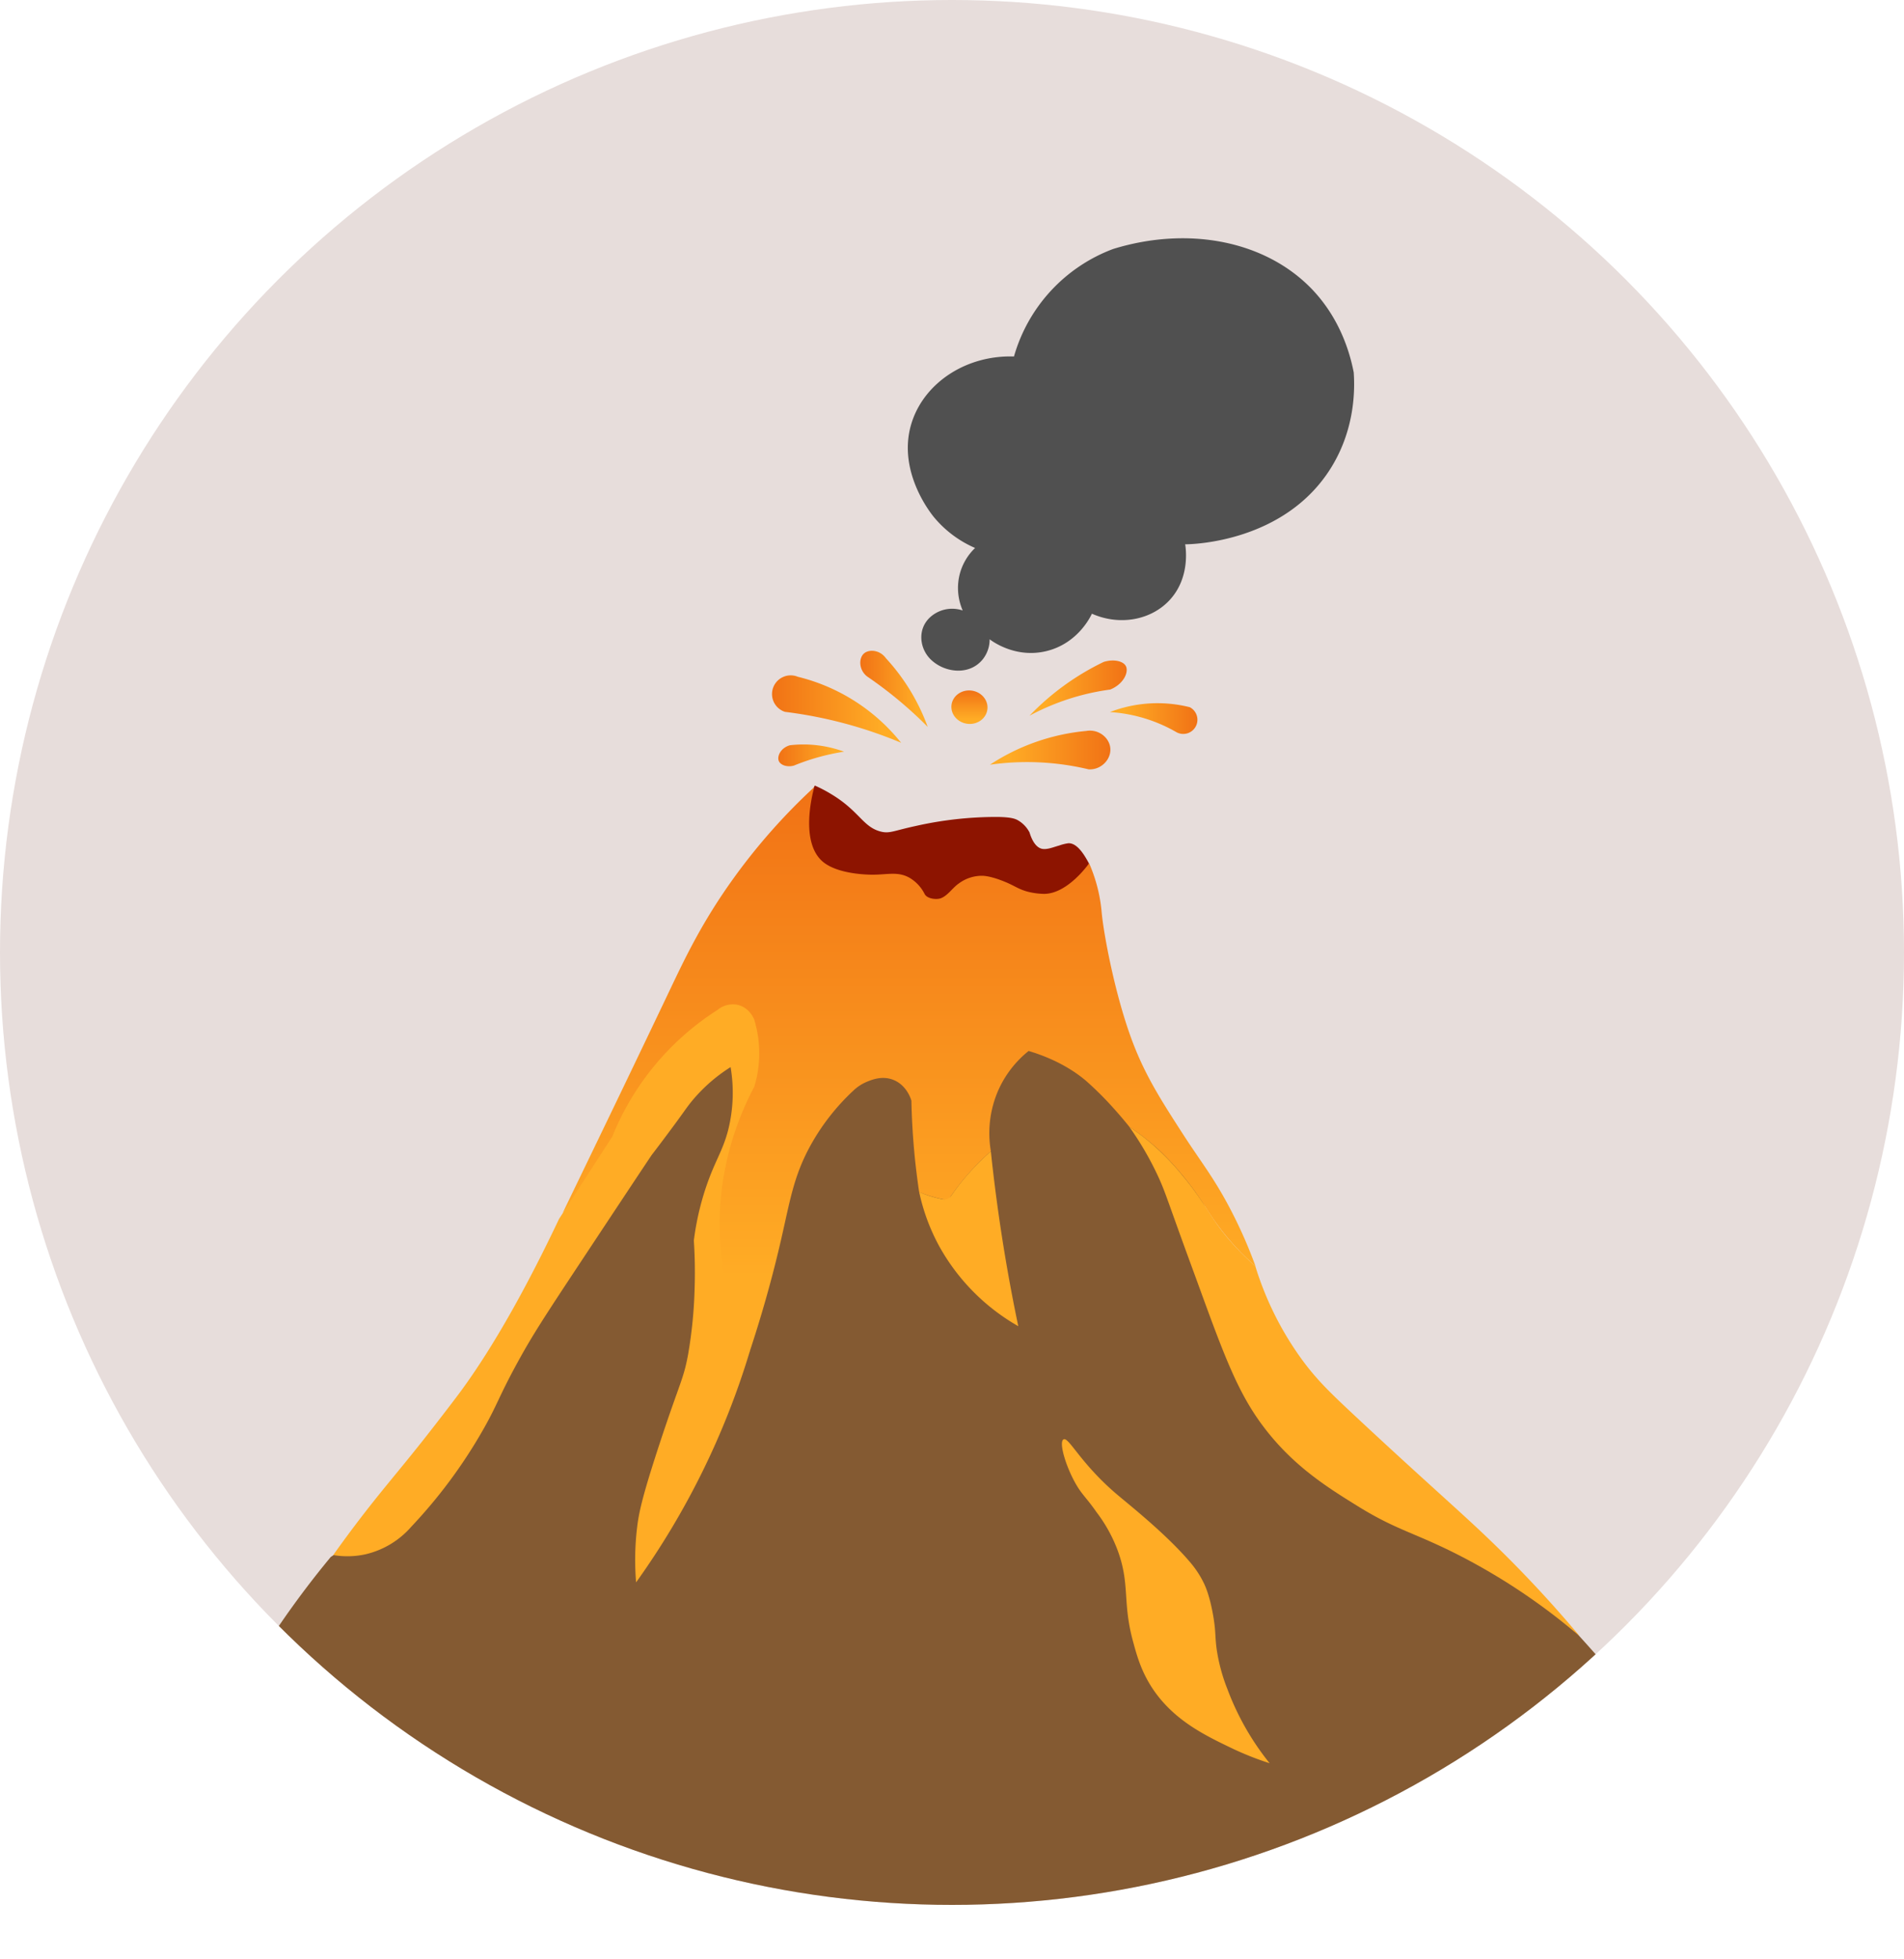 <?xml version="1.0" encoding="UTF-8"?>
<svg xmlns="http://www.w3.org/2000/svg" xmlns:xlink="http://www.w3.org/1999/xlink" id="Layer_1" data-name="Layer 1" viewBox="0 0 815 838.03">
  <defs>
    <style>.cls-1{fill:none;}.cls-2{fill:#e7dddb;}.cls-3{clip-path:url(#clip-path);}.cls-4{fill:#845a32;}.cls-5{fill:#8d1400;}.cls-6{fill:#ffac25;}.cls-7{fill:url(#linear-gradient);}.cls-8{fill:url(#linear-gradient-2);}.cls-9{fill:url(#linear-gradient-3);}.cls-10{fill:url(#linear-gradient-4);}.cls-11{fill:url(#linear-gradient-5);}.cls-12{fill:url(#linear-gradient-6);}.cls-13{fill:url(#linear-gradient-7);}.cls-14{fill:url(#linear-gradient-8);}.cls-15{fill:#505050;}</style>
    <clipPath id="clip-path" transform="translate(-98 -107)">
      <circle class="cls-1" cx="505.5" cy="514.5" r="407.5"></circle>
    </clipPath>
    <linearGradient id="linear-gradient" x1="487.12" y1="690.43" x2="487.12" y2="443.76" gradientUnits="userSpaceOnUse">
      <stop offset="0.15" stop-color="#ffac25"></stop>
      <stop offset="1" stop-color="#f17215"></stop>
    </linearGradient>
    <linearGradient id="linear-gradient-2" x1="521.75" y1="427.89" x2="573.27" y2="427.89" xlink:href="#linear-gradient"></linearGradient>
    <linearGradient id="linear-gradient-3" x1="573.11" y1="414.4" x2="610.65" y2="414.4" xlink:href="#linear-gradient"></linearGradient>
    <linearGradient id="linear-gradient-4" x1="538.7" y1="401.4" x2="580.26" y2="401.4" xlink:href="#linear-gradient"></linearGradient>
    <linearGradient id="linear-gradient-5" x1="512.97" y1="416.74" x2="512.97" y2="402.4" gradientTransform="translate(859.4 -148) rotate(83.25)" xlink:href="#linear-gradient"></linearGradient>
    <linearGradient id="linear-gradient-6" x1="466.24" y1="401.72" x2="495.1" y2="401.72" gradientUnits="userSpaceOnUse">
      <stop offset="0" stop-color="#f17215"></stop>
      <stop offset="0.85" stop-color="#ffac25"></stop>
    </linearGradient>
    <linearGradient id="linear-gradient-7" x1="428.24" y1="410.37" x2="483.81" y2="410.37" xlink:href="#linear-gradient-6"></linearGradient>
    <linearGradient id="linear-gradient-8" x1="431.15" y1="430.17" x2="459.29" y2="430.17" xlink:href="#linear-gradient-6"></linearGradient>
  </defs>
  <title>icon</title>
  <circle class="cls-2" cx="407.5" cy="407.5" r="407.5"></circle>
  <g class="cls-3">
    <path class="cls-4" d="M147,945H864c-7.65-11.25-42.51-80.31-51.59-92.11-13.4-17.43-26.79-33.22-39.79-47.44L645.51,698.54,606.82,606.8l-49.74-64.11L451,530.53l-61.9,29.84L336,648.8,291.8,718.43,265.27,756l-25.69,17.14a393.56,393.56,0,0,0-40.07,58.3C188.12,851.71,153.22,928.28,147,945Z" transform="translate(-98 -107)"></path>
  </g>
  <path class="cls-5" d="M446.77,443.09l-14.31,30,35.92,37.86,93.4,3.59,2.35-38.13c-1.59-2.89-4.78-8.81-8.83-8.63a19.73,19.73,0,0,0-4,1c-2.18.57-5,1.84-7.29,1.38-3.13-.71-4.7-4.92-5.32-7a12.8,12.8,0,0,0-5.07-5.26c-1.16-.62-2.89-1.29-8.68-1.37a157,157,0,0,0-35,3.87c-9.7,2.09-11.17,3.37-15.06,2.35-7.52-2-9-8.63-20.77-15.8A59.47,59.47,0,0,0,446.77,443.09Z" transform="translate(-98 -107)"></path>
  <path class="cls-6" d="M553.21,722.85c2.27-1.33,7.3,10.59,23.95,24.41,4.75,4,20.41,16.49,30.15,28a41.31,41.31,0,0,1,6.14,9.39c.47,1,2.32,5,3.78,13.22,1.27,7.1.78,9.07,1.57,14.83a76.6,76.6,0,0,0,4.6,17,114.15,114.15,0,0,0,18.06,31.69,128.24,128.24,0,0,1-16.54-6.59c-10.8-5.19-23.55-11.33-32.56-23.9-5.7-8-7.7-15.42-9.5-22.11-4.41-16.43-1.12-24-6.43-38.41a63.8,63.8,0,0,0-9.12-16.48c-4.37-6.3-6.31-7.44-9.21-12.72C554.09,733.9,551.19,724.05,553.21,722.85Z" transform="translate(-98 -107)"></path>
  <path class="cls-7" d="M446.55,443.76a258.66,258.66,0,0,0-34.46,38.88c-13.46,18.66-20.79,34.13-27.26,47.7-13.42,28.19-27.82,58.1-46,95.66l49.83-61.58,23.22-15.84,6.26,21-9.4,28.1L399,641.43l14,49,5.9-5.16c6.54-19.78,10.76-36.21,13.44-47.89,3.88-16.86,5.4-27.33,12.72-40.53a94.4,94.4,0,0,1,18.19-23.21,18.67,18.67,0,0,1,5.75-3.78c2.1-.87,6.61-2.76,11.43-.83,5.62,2.26,7.44,8,7.69,8.89.18,8.61.73,17.77,1.79,27.4q.68,6,1.52,11.7c1.55.63,3.25,1.24,5.12,1.8a56,56,0,0,0,7.32,1.65c1.47-2.24,3.12-4.55,5-6.9a103,103,0,0,1,13.27-14,45.75,45.75,0,0,1,3.45-26.71,45,45,0,0,1,12.71-16.21c12.6,3.76,20.35,9.22,24.5,12.71A142.14,142.14,0,0,1,575.41,582c2.54,2.83,4.56,5.3,6,7.09a100.74,100.74,0,0,1,14,11.19,117.24,117.24,0,0,1,9.95,11.05c7.2,8.94,8.68,12.77,13.82,19.76a111.48,111.48,0,0,0,16.26,17.69,201.84,201.84,0,0,0-10.87-24.6c-7.09-13.51-12.45-19.94-20.18-31.91-9.14-14.16-16-24.78-21.55-39.38-7.48-19.68-12.39-46.08-13.26-55.4a66.45,66.45,0,0,0-4.1-18c-.54-1.42-1-2.53-1.29-3.13-.46.65-9.26,13-19.21,13.08a30.42,30.42,0,0,1-7.53-1.06c-3.34-1-4.76-2.08-7.8-3.46-.72-.32-6.61-3-11-3.22A16.56,16.56,0,0,0,508.4,485c-2.62,1.78-4.72,5.2-7.65,6.3-1.87.7-5.87.28-6.95-1.78a16.78,16.78,0,0,0-6.54-7c-4.91-2.74-9.27-1.31-15.66-1.29-1.72,0-14.85-.08-21.37-5.53C440.3,467.32,445.79,446.51,446.55,443.76Z" transform="translate(-98 -107)"></path>
  <path class="cls-6" d="M533.87,674.4a89.09,89.09,0,0,1-33.75-34.06A85.85,85.85,0,0,1,491.45,617a47.67,47.67,0,0,0,5.88,2.09c1.47.42,2.88.74,4.19,1a3.53,3.53,0,0,0,3.62-1.48,104.3,104.3,0,0,1,7.75-9.86,102.3,102.3,0,0,1,9.24-9.14q1.35,12.95,3.27,26.53C527.8,643.08,530.68,659.18,533.87,674.4Z" transform="translate(-98 -107)"></path>
  <path class="cls-6" d="M581.4,589.11A132.87,132.87,0,0,1,594,610.89c2.49,5.49,3.41,8.54,9.83,26.3,2.1,5.81,4.24,11.61,6.36,17.41,11.76,32.29,17.64,48.43,29,63.28C651.69,734.25,666,743.23,678.53,751c16.19,10.13,23.84,11.43,41,19.9a265.54,265.54,0,0,1,54.71,36.2,519,519,0,0,0-40.07-42.7c-12.59-12-26.4-23.85-56.09-51.53-10.68-10-16.72-15.71-23.49-25.15a135.25,135.25,0,0,1-19.25-39,116.64,116.64,0,0,1-10-9.94c-9.78-11-10.22-15.63-21.24-28.92A106,106,0,0,0,590,595.51,98.06,98.06,0,0,0,581.4,589.11Z" transform="translate(-98 -107)"></path>
  <path class="cls-6" d="M370.28,784a336,336,0,0,0,48.64-98.75,122.8,122.8,0,0,1-12.44-44.07C403.64,608.28,415,583,420.85,572a49.25,49.25,0,0,0,0-28.74c-.11-.31-2-5.22-7.18-6.36a10.33,10.33,0,0,0-8.57,2.21,115.43,115.43,0,0,0-45,54.16l-22.8,35.24c-19.92,42-35.12,64.61-44,76.31-8,10.56-14.6,18.88-14.6,18.88C267,738.41,261.28,744.73,251,758.23c-4.57,6-8.16,11-10.36,14.09a35.93,35.93,0,0,0,14-.37,37.16,37.16,0,0,0,19.44-11.79,216.09,216.09,0,0,0,30.39-40.9c6.52-11.36,6.67-14,15.07-29.37,6.47-11.81,11.27-19.15,27.9-44.27,12.81-19.34,23-34.74,29.43-44.35,1.71-2.23,4.29-5.61,7.37-9.77,6-8,7.33-10.19,9.49-12.89a69.45,69.45,0,0,1,17-15.06,65.68,65.68,0,0,1-1.06,27c-2.37,9.13-5.7,13.13-9.57,24.69A117.5,117.5,0,0,0,395,637.74c.35,5.49.6,12.59.32,20.87a194.51,194.51,0,0,1-2.76,27.77c-2,10.91-3.44,11.62-12.25,38.39-7.62,23.17-8.91,29.85-9.63,36A116.15,116.15,0,0,0,370.28,784Z" transform="translate(-98 -107)"></path>
  <path class="cls-8" d="M521.75,434.17A90.14,90.14,0,0,1,563,419.73c5.19-.9,9.84,2.83,10.26,7.34.45,4.68-3.76,9.35-9.24,9.1a113.2,113.2,0,0,0-42.24-2Z" transform="translate(-98 -107)"></path>
  <path class="cls-9" d="M573.11,411.65a65.23,65.23,0,0,1,28.56,8.67,6.06,6.06,0,1,0,5.63-10.74,56.61,56.61,0,0,0-34.19,2.07Z" transform="translate(-98 -107)"></path>
  <path class="cls-10" d="M538.7,413.2a101.93,101.93,0,0,1,23.43-9.06,100.23,100.23,0,0,1,11.1-2.12c5.86-2.39,8-7.6,6.67-10.06-1.11-2.09-5.14-3.1-9.44-1.77a109.82,109.82,0,0,0-31.76,23Z" transform="translate(-98 -107)"></path>
  <ellipse class="cls-11" cx="512.97" cy="409.57" rx="7.16" ry="7.74" transform="translate(-52.06 763.84) rotate(-83.25)"></ellipse>
  <path class="cls-12" d="M495.1,418a172.24,172.24,0,0,0-14-12.69c-4.14-3.37-8.18-6.33-12-8.94-3.57-2.87-3.51-7.72-1.36-9.71s6.88-1.7,9.51,2a86.87,86.87,0,0,1,10.42,13.85A87.86,87.86,0,0,1,495.1,418Z" transform="translate(-98 -107)"></path>
  <path class="cls-13" d="M483.81,424.83A187.65,187.65,0,0,0,434,411.56a8,8,0,1,1,5.53-15,81.34,81.34,0,0,1,44.24,28.29Z" transform="translate(-98 -107)"></path>
  <path class="cls-14" d="M459.29,428.6a94.65,94.65,0,0,0-11.57,2.53,93.09,93.09,0,0,0-9.87,3.42c-2.94.82-5.7-.23-6.45-1.88-.91-2,.7-5.68,4.7-6.81a49.66,49.66,0,0,1,11.69,0A50.45,50.45,0,0,1,459.29,428.6Z" transform="translate(-98 -107)"></path>
  <path class="cls-15" d="M510.08,368.2a14,14,0,0,0-14.55,3.47,12.85,12.85,0,0,0-1.08,1.33c-3.55,5-2.38,12.09,2.12,16.31l.56.5a17.1,17.1,0,0,0,4.54,2.79c5,2.08,10.87,1.85,15.07-1.58a12.66,12.66,0,0,0,2.07-2.12,13.62,13.62,0,0,0,2.8-8.39c1.3,1,11.24,8.23,24.3,5.06,13.32-3.23,18.82-14.59,19.48-16,11.89,5.27,25.37,2.76,33.33-5.9,8.76-9.52,6.86-22.13,6.59-23.79,3,0,42.66-.85,62.45-32.77,10.28-16.57,10.2-33.45,9.7-40.77-1.72-8.84-6-23-17.57-35.29-19.92-21-53.06-27.49-85.4-17.53a69.43,69.43,0,0,0-42.46,46c-20.09-.65-37.75,10.83-43.5,27.46-7.2,20.83,7.83,39.58,9.34,41.4a47.3,47.3,0,0,0,17.51,13.07,23.8,23.8,0,0,0-6.64,11.46A24.07,24.07,0,0,0,510.08,368.2Z" transform="translate(-98 -107)"></path>
</svg>
